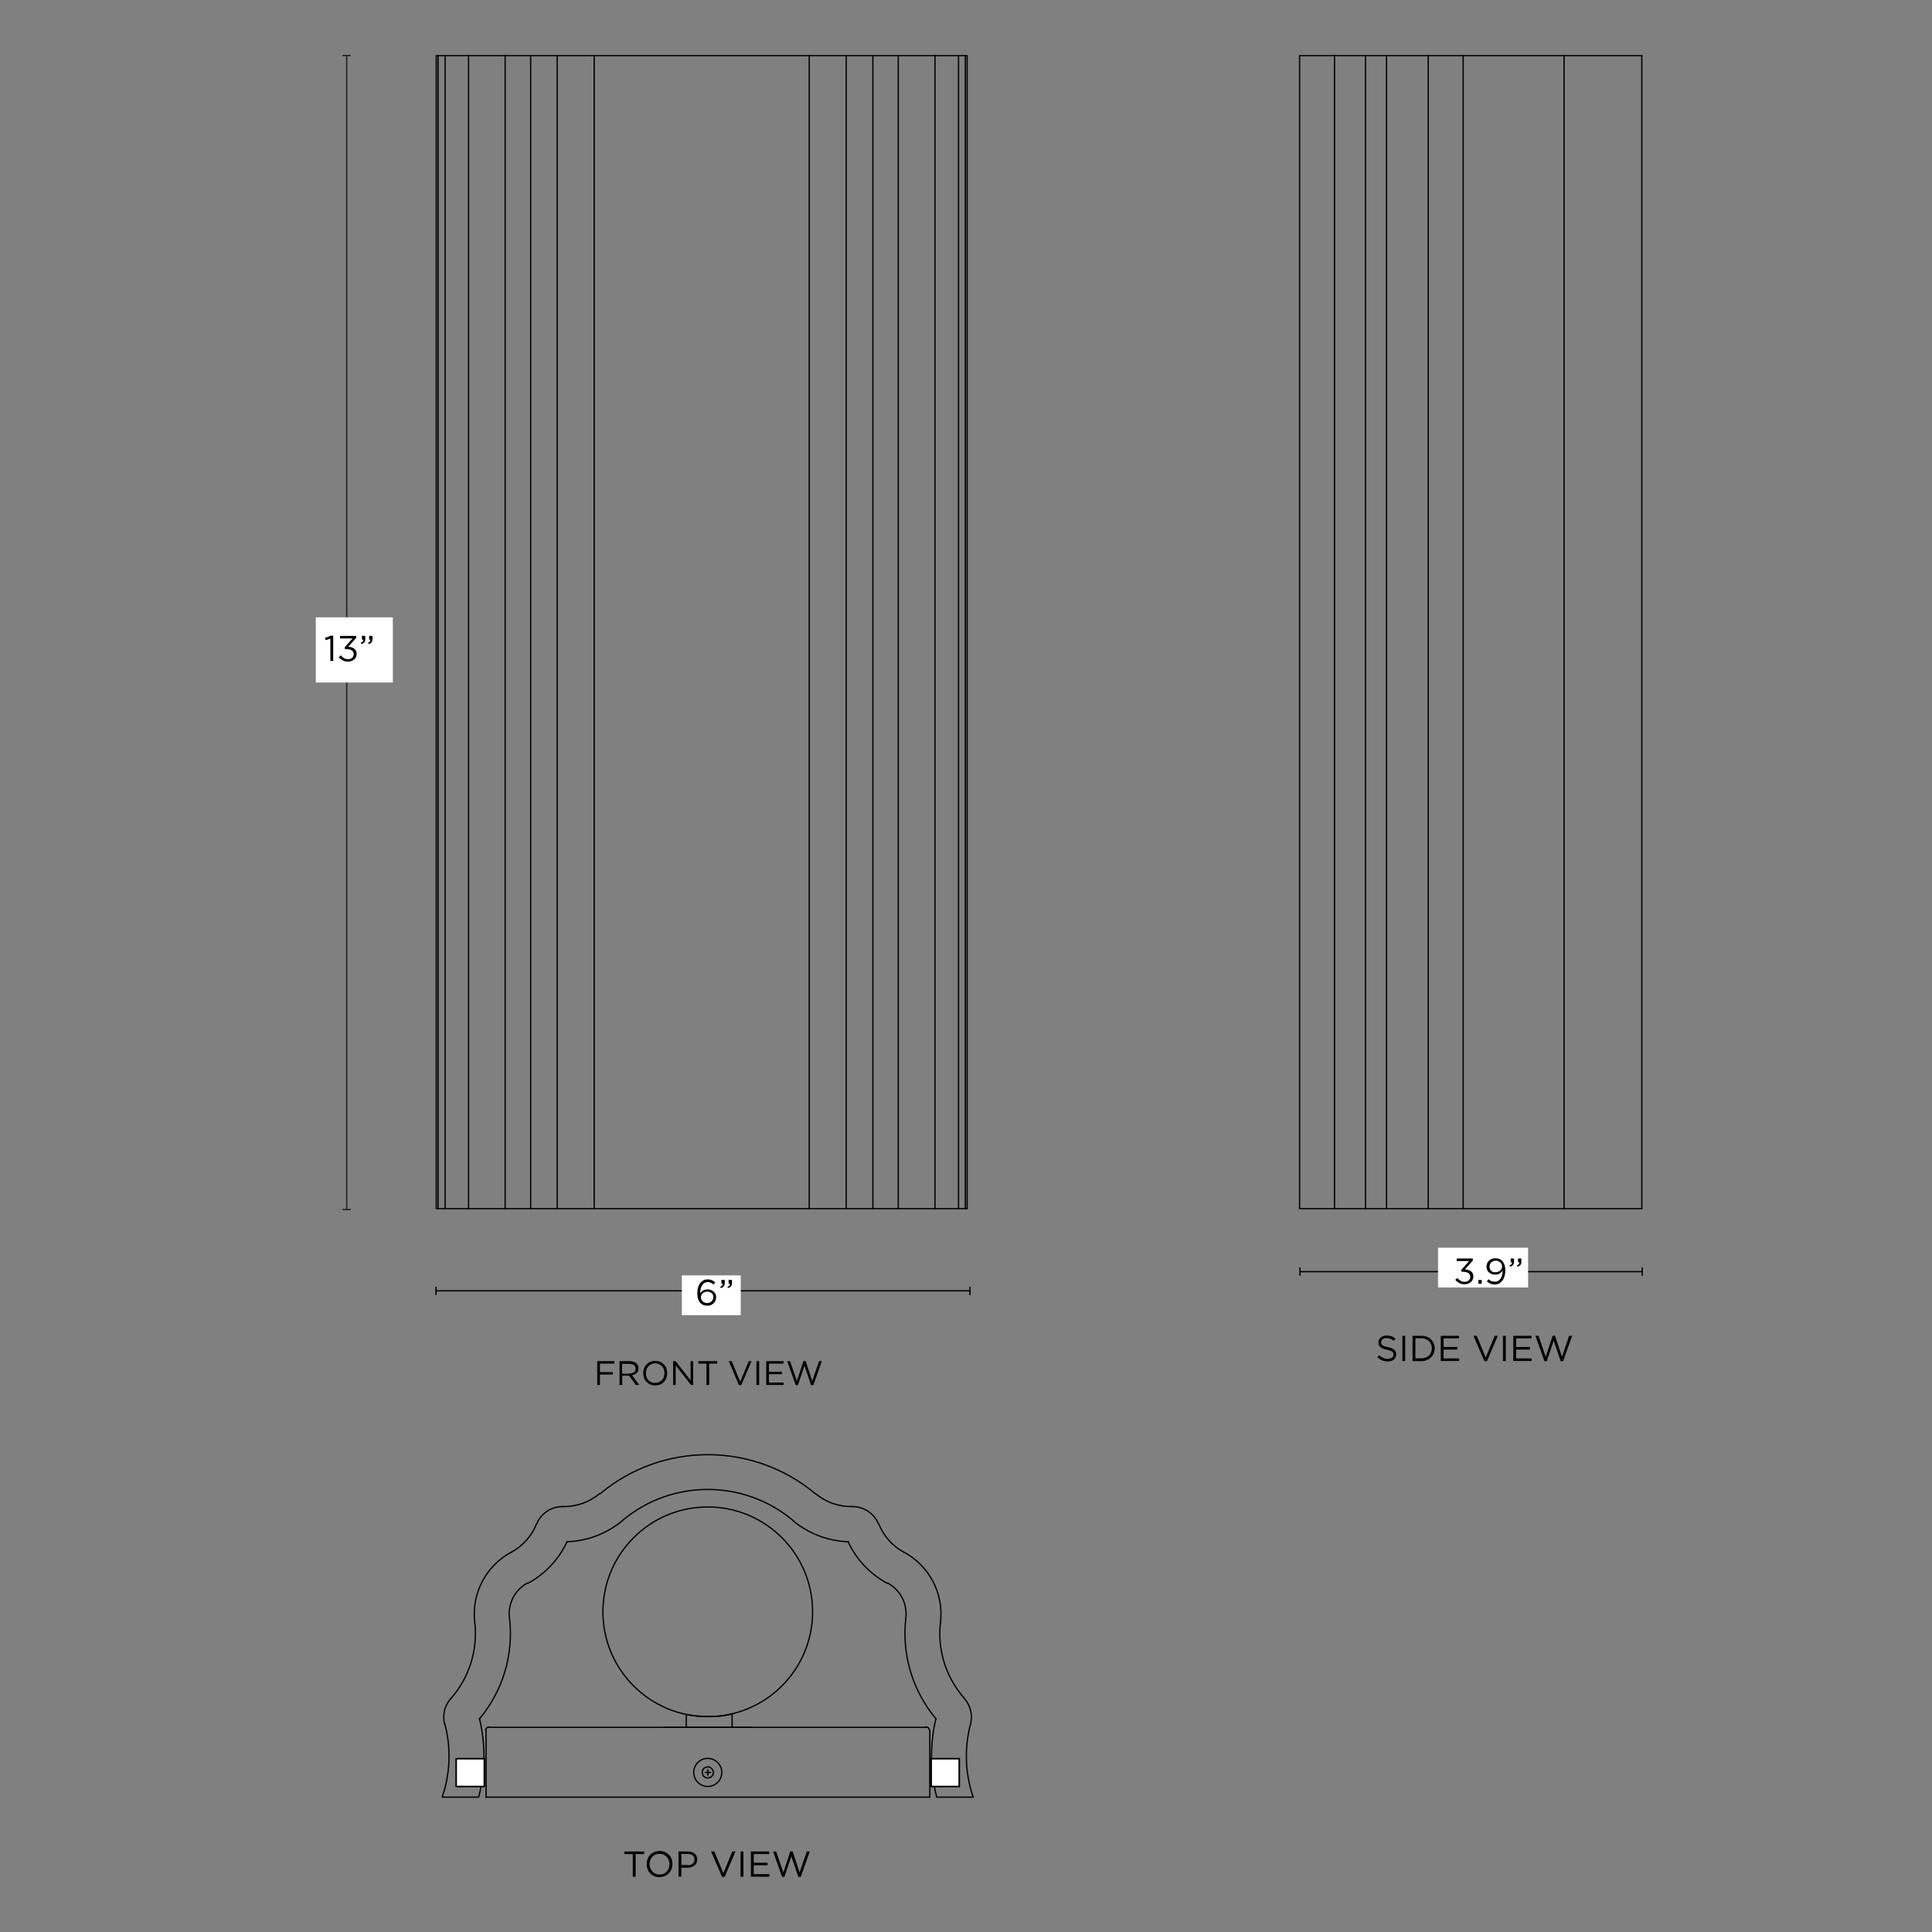 <svg xml:space="preserve" style="enable-background:new 0 0 1500 1500;" viewBox="0 0 1500 1500" height="1500px" width="1500px" y="0px" x="0px" xmlns:xlink="http://www.w3.org/1999/xlink" xmlns="http://www.w3.org/2000/svg" id="Capa_3" version="1.1">
<rect x="0" y="0" width="1500" height="1500" fill="#808080" stroke="none"/>
<style type="text/css">
	.st0{fill:none;stroke:#000000;stroke-miterlimit:10;}
	.st1{fill:none;stroke:#231F20;stroke-miterlimit:10;}
	.st2{fill:#231F20;}
	.st3{fill:#FFFFFF;}
	.st4{fill:none;stroke:#000000;stroke-linecap:round;stroke-linejoin:round;}
	.st5{fill:#FFFFFF;stroke:#000000;stroke-miterlimit:10;}
</style>
<g>
	<g>
		<g>
			<line y2="43.1" x2="269.2" y1="939.1" x1="269.2" class="st1"></line>
			<g>
				<rect height="1" width="6.5" class="st2" y="938.6" x="265.9"></rect>
			</g>
			<g>
				<rect height="1" width="6.5" class="st2" y="42.6" x="265.9"></rect>
			</g>
		</g>
	</g>
	<rect height="50.6" width="59.8" class="st3" y="479.3" x="245.2"></rect>
	<g>
		<g>
			<line y2="1002.2" x2="338.5" y1="1002.2" x1="753.1" class="st0"></line>
			<g>
				<rect height="6.5" width="1" y="999" x="752.6"></rect>
			</g>
			<g>
				<rect height="6.5" width="1" y="999" x="338"></rect>
			</g>
		</g>
	</g>
	<rect height="30.9" width="45.7" class="st3" y="990.2" x="529.4"></rect>
	<g>
		<path d="M463.7,1056.8h13.3v1.9h-11.2v6.6h10v1.9h-10v8.1h-2.1V1056.8z"></path>
		<path d="M481,1056.8h8c1.2,0,2.1,0.2,3.1,0.5c1,0.3,1.6,0.7,2.2,1.4c0.4,0.4,0.9,1,1.1,1.6c0.2,0.6,0.3,1.3,0.3,2l0,0
			c0,0.7-0.1,1.5-0.3,2.1c-0.2,0.6-0.6,1.2-1.1,1.6s-1,0.9-1.6,1.1c-0.6,0.3-1.3,0.5-2,0.6l5.6,7.6h-2.6l-5.3-7.2h-5.3v7.2H481
			V1056.8z M488.8,1066.3c0.6,0,1.3-0.1,1.9-0.2c0.5-0.2,1.1-0.4,1.5-0.7s0.7-0.7,1-1.2c0.2-0.4,0.3-1,0.3-1.6l0,0
			c0-1.2-0.4-2-1.3-2.7c-0.9-0.6-2-1-3.5-1h-5.7v7.6h5.8L488.8,1066.3L488.8,1066.3z"></path>
		<path d="M508.7,1075.6c-1.4,0-2.7-0.2-3.8-0.7c-1.2-0.5-2.1-1.2-3-2.1c-0.9-0.9-1.5-1.9-1.9-3.1c-0.4-1.2-0.6-2.3-0.6-3.6l0,0
			c0-1.3,0.2-2.4,0.6-3.6c0.4-1.2,1.1-2.2,1.9-3.1c0.9-0.9,1.8-1.6,3-2.1c1.2-0.5,2.4-0.7,3.8-0.7c1.4,0,2.7,0.2,3.8,0.7
			c1.2,0.5,2.1,1.2,3,2.1c0.9,0.9,1.5,1.9,1.9,3.1c0.4,1.2,0.6,2.3,0.6,3.6v0.1c0,1.3-0.2,2.4-0.6,3.6c-0.4,1.2-1.1,2.2-1.9,3.1
			c-0.9,0.9-1.8,1.6-3,2.1C511.4,1075.4,510.1,1075.6,508.7,1075.6z M508.7,1073.7c1.1,0,2-0.2,2.9-0.6c0.9-0.4,1.7-1,2.3-1.6
			c0.6-0.6,1.2-1.5,1.5-2.4c0.3-1,0.5-1.9,0.5-3l0,0c0-1.1-0.2-2-0.5-3c-0.3-1-0.9-1.7-1.5-2.4c-0.6-0.6-1.4-1.3-2.3-1.6
			c-0.9-0.4-1.9-0.6-2.9-0.6s-2,0.2-2.9,0.6c-0.9,0.4-1.7,1-2.3,1.6s-1.2,1.5-1.5,2.4c-0.3,1-0.5,1.9-0.5,3v0.1c0,1.1,0.2,2,0.5,3
			c0.3,1,0.9,1.7,1.5,2.4c0.6,0.6,1.4,1.3,2.3,1.6C506.7,1073.5,507.7,1073.7,508.7,1073.7z"></path>
		<path d="M522.6,1056.8h1.9l11.7,14.9v-14.9h2v18.5h-1.7l-11.9-15.2v15.2h-2V1056.8z"></path>
		<path d="M548.4,1058.7h-6.2v-1.9h14.6v1.9h-6.2v16.6h-2.1v-16.6H548.4z"></path>
		<path d="M565.8,1056.8h2.3l6.6,16l6.6-16h2.2l-8,18.6h-1.8L565.8,1056.8z"></path>
		<path d="M587.3,1056.8h2.1v18.5h-2.1V1056.8z"></path>
		<path d="M594.9,1056.8h13.4v1.9H597v6.3h10.1v1.9H597v6.5h11.4v1.9h-13.5V1056.8z"></path>
		<path d="M611.2,1056.8h2.2l5.3,15.4l5.1-15.5h1.7l5.1,15.5l5.3-15.4h2.2l-6.6,18.6h-1.8l-5.1-15l-5.1,15h-1.7L611.2,1056.8z"></path>
	</g>
	<line y2="1331.1" x2="532.8" y1="1341.1" x1="532.8" class="st4"></line>
	<path d="M533.1,1331.1c0,0,5.3,1.4,16.9,1.6c11.6,0.2,18.4-2.1,18.4-2.1v10.3" class="st4"></path>
	<line y2="1341.1" x2="583.4" y1="1341.1" x1="515.6" class="st4"></line>
	<line y2="1343.6" x2="377.4" y1="1395.3" x1="377.4" class="st4"></line>
	<path d="M379.8,1340.8c-1.5,0-2.7,1.2-2.7,2.7" class="st4"></path>
	<line y2="1341.1" x2="719.1" y1="1341.1" x1="379.9" class="st4"></line>
	<path d="M721.6,1343.5c0-1.5-1.2-2.7-2.7-2.7" class="st4"></path>
	<polyline points="721.9,1343.6 721.9,1395.3 377.4,1395.3" class="st4"></polyline>
	<path d="M560.4,1376.1c0-6-4.9-10.9-10.9-10.9s-10.9,4.9-10.9,10.9s4.9,10.9,10.9,10.9S560.4,1382.1,560.4,1376.1" class="st4"></path>
	<path d="M630.9,1251.4c0-45-36.5-81.4-81.4-81.4c-45,0-81.4,36.5-81.4,81.4c0,45,36.5,81.4,81.4,81.4
		C594.5,1332.8,630.9,1296.3,630.9,1251.4" class="st4"></path>
	<line y2="1365.4" x2="376" y1="1387" x1="376" class="st4"></line>
	<line y2="1365.4" x2="723" y1="1387" x1="723" class="st4"></line>
	<path d="M726.6,1334.5c-4.7,19.9-4.5,40.7,0.6,60.5" class="st4"></path>
	<line y2="1395.3" x2="727.3" y1="1395.3" x1="755.6" class="st4"></line>
	<path d="M753.5,1338.6c-4.9,18.6-4.2,38.2,2,56.5" class="st4"></path>
	<path d="M753.5,1338.7c1.8-7,0.1-14.5-4.8-20" class="st4"></path>
	<path d="M730.2,1259.5c-2.6,21.5,4.3,43.1,18.7,59.3" class="st4"></path>
	<path d="M730.2,1259.4c2.6-22.1-8.6-43.6-28.2-54.2" class="st4"></path>
	<path d="M682.3,1183.3c3.8,9.4,10.7,17.1,19.6,21.9" class="st4"></path>
	<path d="M682.1,1183.3c-3.4-8.4-11.6-13.7-20.6-13.6" class="st4"></path>
	<path d="M633.1,1159.6c8,6.7,18.2,10.3,28.6,10.1" class="st4"></path>
	<path d="M633,1159.7c-48.3-40.4-118.7-40.4-167,0" class="st4"></path>
	<path d="M437,1169.7c10.5,0.2,20.6-3.4,28.6-10.1" class="st4"></path>
	<path d="M437.2,1169.7c-9-0.2-17.2,5.2-20.6,13.6" class="st4"></path>
	<path d="M396.9,1205.2c8.9-4.8,15.8-12.5,19.6-21.9" class="st4"></path>
	<path d="M396.8,1205.2c-19.6,10.6-30.8,32-28.2,54.2" class="st4"></path>
	<path d="M349.9,1318.9c14.4-16.2,21.2-37.8,18.7-59.3" class="st4"></path>
	<path d="M350,1318.7c-4.8,5.4-6.6,12.9-4.8,20" class="st4"></path>
	<path d="M372.1,1334.7c18.3-21.8,26.8-50.1,23.5-78.3" class="st4"></path>
	<path d="M409.6,1229c-9.8,5.3-15.4,16.1-14.1,27.1" class="st4"></path>
	<path d="M409.8,1229.3c13.4-7.2,24.1-18.6,30.5-32.4" class="st4"></path>
	<path d="M440.2,1197c15.8-0.5,30.9-6.3,43.1-16.4" class="st4"></path>
	<path d="M615.6,1180.4c-38.3-32-94-32-132.2,0" class="st4"></path>
	<path d="M615.6,1180.6c12.1,10.1,27.3,15.9,43.1,16.4" class="st4"></path>
	<path d="M658.4,1196.9c6.4,13.8,17.1,25.2,30.5,32.4" class="st4"></path>
	<path d="M703.3,1256.2c1.3-11.1-4.3-21.8-14.1-27.1" class="st4"></path>
	<path d="M703.3,1256.3c-3.3,28.2,5.2,56.6,23.5,78.3" class="st4"></path>
	<path d="M343.4,1395c6.2-18.2,6.9-37.8,2-56.5" class="st4"></path>
	<line y2="1395.3" x2="343.4" y1="1395.3" x1="371.6" class="st4"></line>
	<path d="M371.7,1395c5.2-19.8,5.4-40.6,0.6-60.5" class="st4"></path>
	<polyline points="376,1387 376,1365.4 354.2,1365.4 354.2,1387 376,1387" class="st5"></polyline>
	<polyline points="376,1387 376,1365.4 354.2,1365.4 354.2,1387 376,1387" class="st4"></polyline>
	<polyline points="723,1387 723,1365.4 744.8,1365.4 744.8,1387 723,1387" class="st5"></polyline>
	<polyline points="723,1387 723,1365.4 744.8,1365.4 744.8,1387 723,1387" class="st4"></polyline>
	<line y2="1387" x2="723" y1="1387" x1="724.4" class="st4"></line>
	<line y2="938.4" x2="1060.2" y1="43.2" x1="1060.2" class="st4"></line>
	<polyline points="1060.2,938.4 1036.1,938.4 1036.1,43.2 1060.2,43.2" class="st4"></polyline>
	<polyline points="1036.1,43.2 1009,43.2 1009,938.4 1036.1,938.4" class="st4"></polyline>
	<polyline points="1060.2,43.2 1076.5,43.2 1076.5,938.4 1060.2,938.4" class="st4"></polyline>
	<polyline points="1076.5,43.2 1108.9,43.2 1108.9,938.4 1076.5,938.4" class="st4"></polyline>
	<polyline points="1108.9,43.2 1136,43.2 1136,938.4 1108.9,938.4" class="st4"></polyline>
	<polyline points="1136,43.2 1214.3,43.2 1214.3,938.4 1136,938.4" class="st4"></polyline>
	<line y2="938.4" x2="1274.7" y1="43.2" x1="1274.7" class="st4"></line>
	<line y2="938.4" x2="1274.7" y1="938.4" x1="1214.3" class="st4"></line>
	<line y2="43.2" x2="1274.7" y1="43.2" x1="1214.3" class="st4"></line>
	<line y2="43.2" x2="725.9" y1="938.4" x1="725.9" class="st4"></line>
	<line y2="938.4" x2="363.8" y1="43.2" x1="363.8" class="st4"></line>
	<line y2="43.2" x2="749.5" y1="938.4" x1="749.5" class="st4"></line>
	<line y2="938.4" x2="340.1" y1="43.2" x1="340.1" class="st4"></line>
	<polyline points="628.3,938.4 628.3,43.2 461.3,43.2 461.3,938.4 628.3,938.4" class="st4"></polyline>
	<polyline points="628.3,43.2 657,43.2 657,938.4 628.3,938.4" class="st4"></polyline>
	<polyline points="461.3,43.2 432.6,43.2 432.6,938.4 461.3,938.4" class="st4"></polyline>
	<polyline points="657,43.2 677.7,43.2 677.7,938.4 657,938.4" class="st4"></polyline>
	<polyline points="432.6,43.2 412,43.2 412,938.4 432.6,938.4" class="st4"></polyline>
	<polyline points="677.7,43.2 697.4,43.2 697.4,938.4 677.7,938.4" class="st4"></polyline>
	<polyline points="412,43.2 392.2,43.2 392.2,938.4 412,938.4" class="st4"></polyline>
	<line y2="43.2" x2="725.9" y1="43.2" x1="697.4" class="st4"></line>
	<line y2="938.4" x2="725.9" y1="938.4" x1="697.4" class="st4"></line>
	<line y2="43.2" x2="392.2" y1="43.2" x1="363.8" class="st4"></line>
	<line y2="938.4" x2="392.2" y1="938.4" x1="363.8" class="st4"></line>
	<polyline points="363.8,43.2 345.6,43.2 345.6,938.4 363.8,938.4" class="st4"></polyline>
	<polyline points="725.9,43.2 744.2,43.2 744.2,938.4 725.9,938.4" class="st4"></polyline>
	<line y2="43.2" x2="749.5" y1="43.2" x1="744.2" class="st4"></line>
	<line y2="938.4" x2="749.5" y1="938.4" x1="744.2" class="st4"></line>
	<line y2="43.2" x2="345.6" y1="43.2" x1="340.1" class="st4"></line>
	<line y2="938.4" x2="345.6" y1="938.4" x1="340.1" class="st4"></line>
	<polyline points="340.1,43.2 338.7,43.2 338.7,938.4 340.1,938.4" class="st4"></polyline>
	<polyline points="749.5,43.2 750.9,43.2 750.9,938.4 749.5,938.4" class="st4"></polyline>
	<polyline points="553.8,1375.4 554,1376.1 553.8,1377 553.3,1378.4 552.4,1379.3 552.1,1379.5 551.5,1380 
		550.5,1380.2 549.2,1380.4 548,1380.2 546.8,1379.5 546.6,1379.3 545.9,1378.6 545.5,1377.7 545.3,1376.3 545.3,1375.4 545.7,1374 
		546.4,1373.1 547.3,1372.4 548.5,1372 549.9,1371.7 551,1372 551.9,1372.6 552.8,1373.4 553.5,1374.5 553.8,1375.6" class="st4"></polyline>
	<line y2="1378.2" x2="549.6" y1="1374" x1="549.6" class="st4"></line>
	<line y2="1376.1" x2="551.7" y1="1376.1" x1="547.6" class="st4"></line>
	<g>
		<path d="M549,1013.7c-1.1,0-2.1-0.2-2.9-0.5c-0.9-0.4-1.6-0.8-2.2-1.5c-0.4-0.4-0.7-0.8-1-1.3c-0.3-0.5-0.6-1-0.8-1.6
			c-0.2-0.6-0.4-1.3-0.5-2c-0.1-0.8-0.2-1.7-0.2-2.7v-0.1c0-1.5,0.2-2.9,0.5-4.2s0.9-2.4,1.6-3.4c0.7-1,1.6-1.7,2.6-2.3
			c1-0.6,2.2-0.8,3.4-0.8c1.2,0,2.2,0.2,3.1,0.6c0.9,0.4,1.8,0.9,2.7,1.7l-1.3,1.7c-0.7-0.6-1.5-1.1-2.2-1.4
			c-0.7-0.3-1.5-0.5-2.4-0.5c-1,0-1.8,0.2-2.5,0.7c-0.7,0.5-1.3,1.1-1.8,1.8c-0.5,0.8-0.8,1.7-1.1,2.7c-0.2,1-0.4,2.1-0.4,3.2v0.3
			c0.7-1,1.4-1.7,2.3-2.2c0.9-0.5,2-0.8,3.3-0.8c0.9,0,1.8,0.1,2.6,0.4c0.8,0.3,1.5,0.7,2.2,1.2c0.6,0.5,1.1,1.2,1.5,1.9
			c0.4,0.7,0.5,1.6,0.5,2.5v0.1c0,1-0.2,1.8-0.5,2.6c-0.4,0.8-0.9,1.5-1.5,2.1c-0.6,0.6-1.4,1-2.2,1.4S550,1013.7,549,1013.7z
			 M549,1011.7c0.7,0,1.4-0.1,2-0.4c0.6-0.2,1.1-0.6,1.5-1c0.4-0.4,0.7-0.9,1-1.4c0.2-0.6,0.3-1.1,0.3-1.8v-0.1
			c0-0.6-0.1-1.2-0.3-1.7c-0.2-0.5-0.6-1-1-1.3c-0.4-0.4-0.9-0.7-1.5-0.9c-0.6-0.2-1.2-0.3-1.9-0.3c-0.7,0-1.4,0.1-2,0.4
			c-0.6,0.2-1.1,0.6-1.6,1c-0.4,0.4-0.8,0.9-1,1.4s-0.3,1-0.3,1.6v0.1c0,0.6,0.1,1.2,0.4,1.7s0.6,1,1,1.4c0.4,0.4,1,0.7,1.6,0.9
			C547.6,1011.6,548.3,1011.7,549,1011.7z"></path>
		<path d="M559.2,999.1c0.7-0.3,1.2-0.6,1.5-1c0.3-0.4,0.4-0.9,0.4-1.5h-1v-2.9h2.6v2.5c0,1.1-0.3,2-0.8,2.6c-0.5,0.6-1.3,1-2.4,1.2
			L559.2,999.1z M564.8,999.1c0.7-0.3,1.2-0.6,1.5-1c0.3-0.4,0.4-0.9,0.4-1.5h-1v-2.9h2.6v2.5c0,1.1-0.3,2-0.8,2.6
			c-0.5,0.6-1.3,1-2.4,1.2L564.8,999.1z"></path>
	</g>
	<g>
		<path d="M256.5,495.9l-3.7,1.1l-0.5-1.8l4.8-1.7h1.6v19.7h-2.2V495.9z"></path>
		<path d="M270.3,513.7c-1.6,0-3.1-0.3-4.3-1s-2.2-1.5-3-2.5l1.6-1.4c0.7,0.9,1.6,1.7,2.5,2.2c0.9,0.5,2,0.8,3.2,0.8
			c0.6,0,1.2-0.1,1.7-0.3c0.5-0.2,1-0.4,1.4-0.8c0.4-0.3,0.7-0.7,0.9-1.2c0.2-0.5,0.3-1,0.3-1.6v-0.1c0-0.6-0.1-1.2-0.4-1.6
			c-0.3-0.5-0.6-0.9-1.1-1.2c-0.5-0.3-1.1-0.6-1.7-0.7c-0.7-0.2-1.4-0.3-2.2-0.3h-1.3l-0.4-1.3l6.2-7H264v-2h12.5v1.6l-6.1,6.8
			c0.9,0.1,1.7,0.2,2.5,0.5c0.8,0.2,1.5,0.6,2.1,1c0.6,0.4,1.1,1,1.4,1.7c0.4,0.7,0.5,1.4,0.5,2.3v0.1c0,0.9-0.2,1.7-0.5,2.4
			c-0.3,0.7-0.8,1.3-1.4,1.9c-0.6,0.5-1.3,0.9-2.1,1.2C272,513.5,271.2,513.7,270.3,513.7z"></path>
		<path d="M280.1,499.1c0.7-0.3,1.2-0.6,1.5-1c0.3-0.4,0.4-0.9,0.4-1.5h-1v-2.9h2.6v2.5c0,1.1-0.3,2-0.8,2.6c-0.5,0.6-1.3,1-2.4,1.2
			L280.1,499.1z M285.7,499.1c0.7-0.3,1.2-0.6,1.5-1c0.3-0.4,0.4-0.9,0.4-1.5h-1v-2.9h2.6v2.5c0,1.1-0.3,2-0.8,2.6
			c-0.5,0.6-1.3,1-2.4,1.2L285.7,499.1z"></path>
	</g>
	<g>
		<g>
			<line y2="987.3" x2="1009.3" y1="987.3" x1="1275" class="st0"></line>
			<g>
				<rect height="6.5" width="1" y="984" x="1274.5"></rect>
			</g>
			<g>
				<rect height="6.5" width="1" y="984" x="1008.8"></rect>
			</g>
		</g>
	</g>
	<rect height="30.9" width="69.9" class="st3" y="968.7" x="1116.5"></rect>
	<g>
		<path d="M1137.2,997.1c-1.6,0-3.1-0.3-4.3-1c-1.2-0.6-2.2-1.5-3-2.5l1.6-1.4c0.7,0.9,1.6,1.7,2.5,2.2c0.9,0.5,2,0.8,3.2,0.8
			c0.6,0,1.2-0.1,1.7-0.3c0.5-0.2,1-0.4,1.4-0.8c0.4-0.3,0.7-0.7,0.9-1.2c0.2-0.5,0.3-1,0.3-1.6v-0.1c0-0.6-0.1-1.2-0.4-1.6
			c-0.3-0.5-0.6-0.9-1.1-1.2c-0.5-0.3-1.1-0.6-1.7-0.7s-1.4-0.3-2.2-0.3h-1.3l-0.4-1.3l6.2-7h-9.6v-2h12.5v1.6l-6.1,6.8
			c0.9,0.1,1.7,0.2,2.5,0.5c0.8,0.2,1.5,0.6,2.1,1c0.6,0.4,1.1,1,1.4,1.7c0.3,0.7,0.5,1.4,0.5,2.3v0.1c0,0.9-0.2,1.7-0.5,2.4
			c-0.3,0.7-0.8,1.3-1.4,1.9c-0.6,0.5-1.3,0.9-2.1,1.2C1139,996.9,1138.1,997.1,1137.2,997.1z"></path>
		<path d="M1147.8,993.8h2.6v2.9h-2.6V993.8z"></path>
		<path d="M1160.8,995.1c1,0,1.8-0.2,2.5-0.7c0.7-0.5,1.3-1.1,1.8-1.8c0.5-0.8,0.9-1.6,1.1-2.6c0.3-1,0.4-2,0.4-3.1v-0.4
			c-0.6,1-1.4,1.7-2.3,2.3c-0.9,0.6-2,0.8-3.3,0.8c-1,0-1.9-0.1-2.8-0.4s-1.6-0.7-2.2-1.3c-0.6-0.5-1.1-1.2-1.4-1.9
			c-0.3-0.7-0.5-1.6-0.5-2.4v-0.1c0-0.9,0.2-1.8,0.5-2.6c0.3-0.8,0.8-1.5,1.4-2.1c0.6-0.6,1.4-1.1,2.2-1.4s1.8-0.5,2.9-0.5
			c1.1,0,2.1,0.2,2.9,0.5c0.8,0.4,1.6,0.8,2.2,1.5c0.7,0.7,1.3,1.7,1.8,2.9s0.7,2.7,0.7,4.7v0.1c0,1.5-0.2,3-0.6,4.3
			c-0.4,1.3-0.9,2.4-1.7,3.4c-0.7,0.9-1.6,1.7-2.6,2.2c-1,0.5-2.1,0.8-3.3,0.8c-1.3,0-2.4-0.2-3.4-0.7c-1-0.5-1.8-1-2.7-1.7l1.3-1.7
			c0.8,0.7,1.6,1.2,2.4,1.6C1159.1,994.9,1159.9,995.1,1160.8,995.1z M1161.4,987.7c0.7,0,1.4-0.1,2-0.4s1.1-0.6,1.5-1
			c0.4-0.4,0.7-0.9,1-1.4c0.2-0.5,0.3-1.1,0.3-1.6v-0.1c0-0.6-0.1-1.2-0.4-1.7c-0.2-0.5-0.6-1-1-1.4s-1-0.7-1.6-1
			c-0.6-0.2-1.3-0.3-2-0.3c-0.7,0-1.4,0.1-2,0.4s-1.1,0.6-1.5,1c-0.4,0.4-0.7,0.9-0.9,1.5c-0.2,0.6-0.3,1.1-0.3,1.8v0.1
			c0,0.6,0.1,1.2,0.3,1.7s0.6,1,1,1.4c0.4,0.4,0.9,0.7,1.5,0.9S1160.6,987.7,1161.4,987.7z"></path>
		<path d="M1172,982.5c0.7-0.3,1.2-0.6,1.5-1c0.3-0.4,0.4-0.9,0.4-1.5h-1v-2.9h2.6v2.5c0,1.1-0.3,2-0.8,2.6s-1.3,1-2.4,1.2
			L1172,982.5z M1177.7,982.5c0.7-0.3,1.2-0.6,1.5-1c0.3-0.4,0.4-0.9,0.4-1.5h-1v-2.9h2.6v2.5c0,1.1-0.3,2-0.8,2.6s-1.3,1-2.4,1.2
			L1177.7,982.5z"></path>
	</g>
	<g>
		<path d="M1077.4,1057c-1.6,0-3-0.3-4.3-0.8c-1.3-0.5-2.5-1.3-3.7-2.4l1.4-1.6c1,0.9,2.1,1.6,3.1,2.1c1,0.5,2.2,0.7,3.6,0.7
			c1.3,0,2.4-0.3,3.2-0.9c0.8-0.6,1.2-1.4,1.2-2.4v-0.1c0-0.4-0.1-0.9-0.2-1.2c-0.1-0.4-0.4-0.7-0.8-1c-0.4-0.3-0.9-0.6-1.6-0.8
			c-0.7-0.2-1.5-0.5-2.5-0.7c-1.1-0.2-2.1-0.5-2.9-0.8c-0.8-0.3-1.5-0.7-2.1-1.1c-0.5-0.4-0.9-1-1.2-1.6c-0.3-0.6-0.4-1.3-0.4-2.1
			v-0.1c0-0.8,0.2-1.5,0.5-2.1s0.8-1.2,1.3-1.7c0.6-0.5,1.3-0.8,2-1.1s1.6-0.4,2.6-0.4c1.4,0,2.7,0.2,3.8,0.6c1.1,0.4,2.1,1,3.1,1.8
			l-1.3,1.7c-0.9-0.7-1.8-1.3-2.8-1.6s-1.9-0.5-2.9-0.5c-1.3,0-2.3,0.3-3.1,0.9c-0.7,0.6-1.1,1.4-1.1,2.3v0.1c0,0.5,0.1,0.9,0.2,1.2
			c0.1,0.4,0.4,0.7,0.8,1c0.4,0.3,0.9,0.6,1.6,0.8c0.7,0.3,1.6,0.5,2.7,0.7c2.2,0.5,3.8,1.2,4.8,2s1.6,2,1.6,3.5v0.1
			c0,0.8-0.2,1.6-0.5,2.3c-0.3,0.7-0.8,1.3-1.4,1.8c-0.6,0.5-1.3,0.9-2.1,1.1C1079.2,1056.8,1078.3,1057,1077.4,1057z"></path>
		<path d="M1088.8,1037.1h2.2v19.6h-2.2V1037.1z"></path>
		<path d="M1096.7,1037.1h6.8c1.5,0,2.9,0.2,4.2,0.7c1.3,0.5,2.4,1.2,3.3,2.1s1.6,1.9,2.1,3.1s0.8,2.5,0.8,3.8v0.1
			c0,1.4-0.3,2.7-0.8,3.9c-0.5,1.2-1.2,2.2-2.1,3.1c-0.9,0.9-2,1.6-3.3,2.1c-1.3,0.5-2.7,0.8-4.2,0.8h-6.8V1037.1z M1098.9,1039.1
			v15.5h4.6c1.2,0,2.4-0.2,3.4-0.6c1-0.4,1.9-0.9,2.6-1.6s1.2-1.5,1.6-2.5c0.4-0.9,0.6-2,0.6-3v-0.1c0-1.1-0.2-2.1-0.6-3
			c-0.4-0.9-0.9-1.8-1.6-2.5s-1.6-1.3-2.6-1.7c-1-0.4-2.1-0.6-3.4-0.6H1098.9z"></path>
		<path d="M1118.6,1037.1h14.2v2h-12v6.7h10.7v2h-10.7v6.9h12.1v2h-14.3V1037.1z"></path>
		<path d="M1144,1037.1h2.5l7,16.9l7-16.9h2.4l-8.4,19.7h-2L1144,1037.1z"></path>
		<path d="M1166.9,1037.1h2.2v19.6h-2.2V1037.1z"></path>
		<path d="M1174.9,1037.1h14.2v2h-12v6.7h10.7v2h-10.7v6.9h12.1v2h-14.3V1037.1z"></path>
		<path d="M1192.1,1037.1h2.4l5.6,16.3l5.4-16.4h1.8l5.4,16.4l5.6-16.3h2.3l-7,19.7h-1.9l-5.4-15.9l-5.4,15.9h-1.8L1192.1,1037.1z"></path>
	</g>
	<g>
		<path d="M491.3,1439.5h-6.6v-2h15.4v2h-6.6v17.6h-2.2V1439.5z"></path>
		<path d="M512,1457.4c-1.5,0-2.9-0.3-4.1-0.8c-1.2-0.5-2.3-1.3-3.1-2.2c-0.9-0.9-1.6-2-2-3.2c-0.5-1.2-0.7-2.5-0.7-3.9v-0.1
			c0-1.3,0.2-2.6,0.7-3.9s1.2-2.3,2-3.2c0.9-0.9,1.9-1.7,3.2-2.2c1.2-0.5,2.6-0.8,4.1-0.8c1.5,0,2.9,0.3,4.1,0.8
			c1.2,0.5,2.3,1.3,3.2,2.2c0.9,0.9,1.6,2,2,3.2c0.5,1.2,0.7,2.5,0.7,3.8v0.1c0,1.3-0.2,2.6-0.7,3.9c-0.5,1.2-1.2,2.3-2,3.2
			c-0.9,0.9-1.9,1.7-3.2,2.2C514.9,1457.1,513.5,1457.4,512,1457.4z M512.1,1455.4c1.1,0,2.2-0.2,3.1-0.6c0.9-0.4,1.8-1,2.4-1.7
			c0.7-0.7,1.2-1.6,1.6-2.5c0.4-1,0.6-2,0.6-3.1v-0.1c0-1.1-0.2-2.2-0.6-3.2c-0.4-1-0.9-1.8-1.6-2.6c-0.7-0.7-1.5-1.3-2.5-1.7
			c-0.9-0.4-2-0.6-3.1-0.6c-1.1,0-2.2,0.2-3.1,0.6c-0.9,0.4-1.8,1-2.4,1.7c-0.7,0.7-1.2,1.6-1.6,2.5c-0.4,1-0.6,2-0.6,3.1v0.1
			c0,1.1,0.2,2.2,0.6,3.1c0.4,1,0.9,1.8,1.6,2.6c0.7,0.7,1.5,1.3,2.5,1.7C510,1455.2,511,1455.4,512.1,1455.4z"></path>
		<path d="M526.7,1437.5h7.3c1.1,0,2.1,0.1,3,0.4c0.9,0.3,1.7,0.7,2.3,1.2c0.6,0.5,1.1,1.2,1.5,1.9c0.3,0.8,0.5,1.6,0.5,2.6v0.1
			c0,1.1-0.2,2-0.6,2.8c-0.4,0.8-1,1.5-1.7,2c-0.7,0.5-1.5,0.9-2.4,1.2c-0.9,0.3-1.9,0.4-3,0.4H529v6.9h-2.2V1437.5z M533.8,1448.2
			c0.8,0,1.5-0.1,2.2-0.3c0.7-0.2,1.2-0.5,1.7-0.9c0.5-0.4,0.8-0.8,1.1-1.4c0.3-0.5,0.4-1.1,0.4-1.8v-0.1c0-1.4-0.5-2.5-1.4-3.2
			c-1-0.7-2.2-1.1-3.8-1.1h-5v8.6H533.8z"></path>
		<path d="M552.1,1437.5h2.5l7,16.9l7-16.9h2.4l-8.4,19.7h-2L552.1,1437.5z"></path>
		<path d="M575,1437.5h2.2v19.6H575V1437.5z"></path>
		<path d="M583,1437.5h14.2v2h-12v6.7h10.7v2h-10.7v6.9h12.1v2H583V1437.5z"></path>
		<path d="M600.2,1437.5h2.4l5.6,16.3l5.4-16.4h1.8l5.4,16.4l5.6-16.3h2.3l-7,19.7h-1.9l-5.4-15.9l-5.4,15.9h-1.8L600.2,1437.5z"></path>
	</g>
</g>
</svg>
